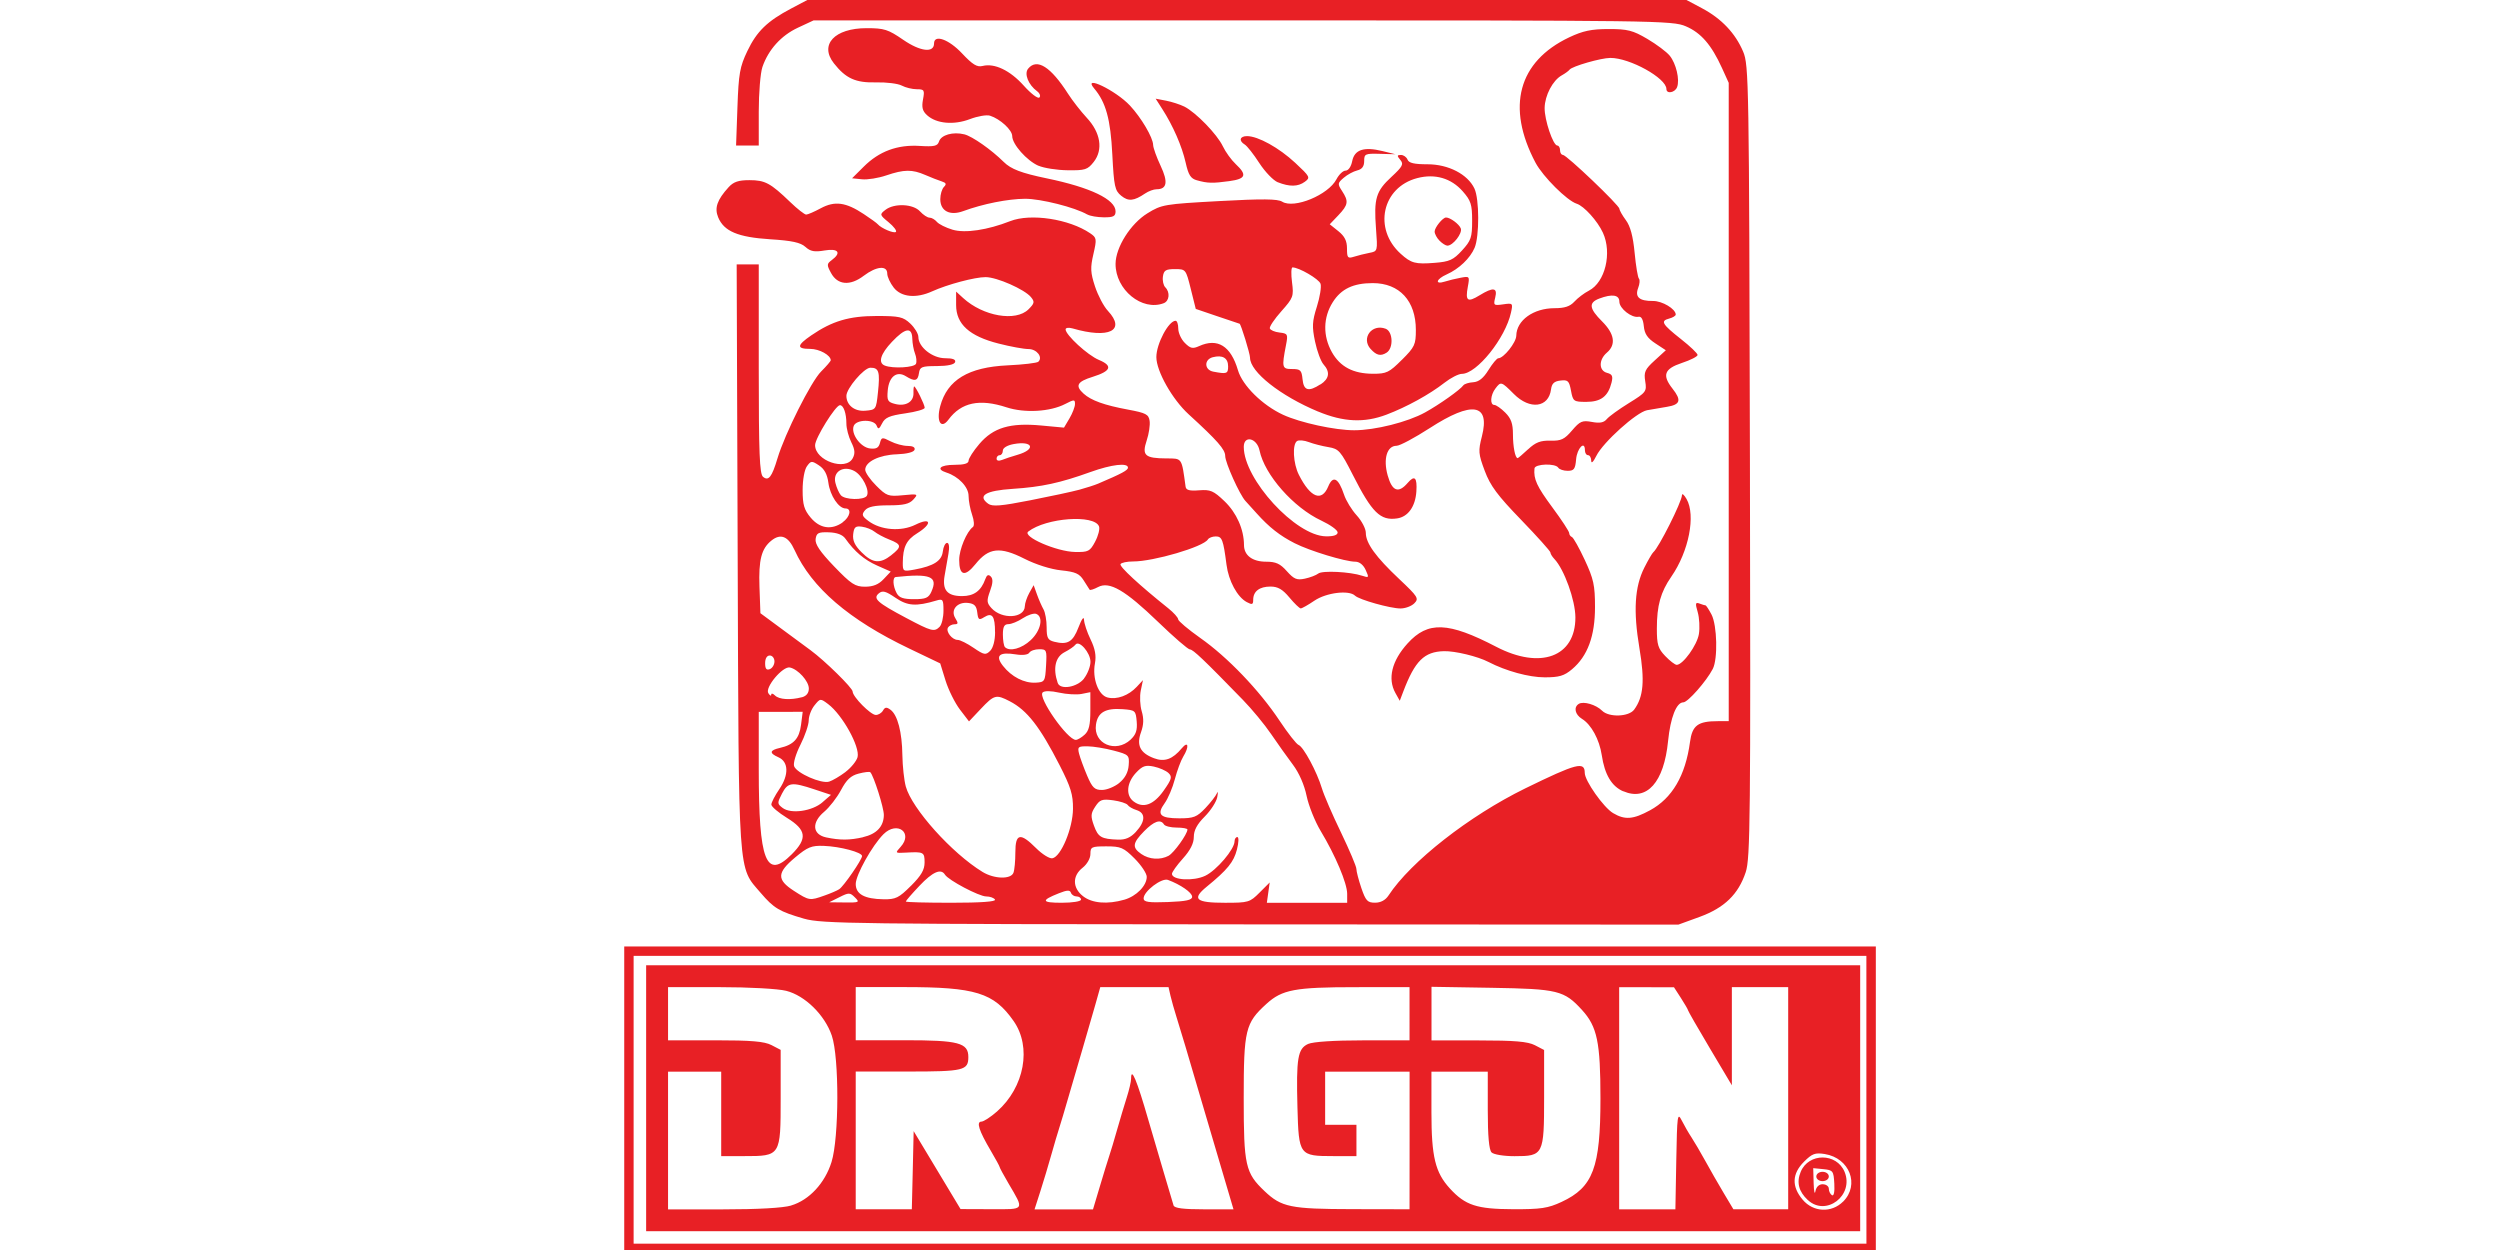 <?xml version="1.0" encoding="UTF-8" standalone="no"?>
<!-- Created with Inkscape (http://www.inkscape.org/) -->

<svg
   width="160"
   height="80"
   viewBox="0 0 42.333 21.167"
   version="1.1"
   id="svg1"
   xml:space="preserve"
   xmlns="http://www.w3.org/2000/svg"
   xmlns:svg="http://www.w3.org/2000/svg"><defs
     id="defs1"><style
       type="text/css"
       id="style1">
   <![CDATA[
    .fil120 {fill:black}
    .fil129 {fill:#000600}
    .fil137 {fill:#010006}
    .fil123 {fill:#010B01}
    .fil128 {fill:#011602}
    .fil100 {fill:#014767}
    .fil59 {fill:#016896}
    .fil134 {fill:#022802}
    .fil45 {fill:#023802}
    .fil151 {fill:#025776}
    .fil87 {fill:#026788}
    .fil57 {fill:#027799}
    .fil29 {fill:#0288A8}
    .fil27 {fill:#0299B6}
    .fil62 {fill:#02B7C9}
    .fil116 {fill:#034704}
    .fil73 {fill:#034D52}
    .fil101 {fill:#034E71}
    .fil24 {fill:#03558A}
    .fil38 {fill:#03A6BA}
    .fil140 {fill:#040517}
    .fil63 {fill:#04366D}
    .fil163 {fill:#045705}
    .fil25 {fill:#046B74}
    .fil70 {fill:#04A9C5}
    .fil37 {fill:#050A6B}
    .fil11 {fill:#050B31}
    .fil39 {fill:#056B09}
    .fil79 {fill:#0576A8}
    .fil31 {fill:#05CAD5}
    .fil89 {fill:#05F3F6}
    .fil112 {fill:#060001}
    .fil136 {fill:#060A07}
    .fil54 {fill:#060A53}
    .fil171 {fill:#066E30}
    .fil148 {fill:#078D0D}
    .fil164 {fill:#078F30}
    .fil154 {fill:#078F91}
    .fil106 {fill:#07AE93}
    .fil139 {fill:#080205}
    .fil30 {fill:#08758A}
    .fil19 {fill:#08D6E7}
    .fil175 {fill:#096E50}
    .fil56 {fill:#0992AD}
    .fil84 {fill:#09ADAA}
    .fil75 {fill:#0B93C8}
    .fil138 {fill:#0C5115}
    .fil61 {fill:#0CB5D1}
    .fil46 {fill:#0E2394}
    .fil121 {fill:#150000}
    .fil107 {fill:#160705}
    .fil96 {fill:#17AA65}
    .fil126 {fill:#1AA71F}
    .fil76 {fill:#1E5DA2}
    .fil13 {fill:#24D496}
    .fil118 {fill:#2A0501}
    .fil104 {fill:#2CEBF5}
    .fil178 {fill:#2D1060}
    .fil158 {fill:#2EB2CD}
    .fil149 {fill:#2ED1DF}
    .fil69 {fill:#2FACB1}
    .fil122 {fill:#371900}
    .fil169 {fill:#3C2401}
    .fil173 {fill:#442B00}
    .fil130 {fill:#4A0B03}
    .fil117 {fill:#4B3401}
    .fil180 {fill:#53034C}
    .fil153 {fill:#544C0B}
    .fil50 {fill:#552B07}
    .fil124 {fill:#5C4401}
    .fil9 {fill:#63122F}
    .fil0 {fill:#63139A}
    .fil105 {fill:#644D01}
    .fil166 {fill:#670401}
    .fil132 {fill:#690E59}
    .fil115 {fill:#695501}
    .fil14 {fill:#6FCED1}
    .fil125 {fill:#725D00}
    .fil82 {fill:#740C05}
    .fil172 {fill:#745309}
    .fil177 {fill:#766C08}
    .fil127 {fill:#776401}
    .fil43 {fill:#7C6A00}
    .fil114 {fill:#856A02}
    .fil103 {fill:#887702}
    .fil2 {fill:#8C5003}
    .fil33 {fill:#8F3208}
    .fil133 {fill:#900770}
    .fil170 {fill:#901402}
    .fil49 {fill:#90770B}
    .fil5 {fill:#90F7F7}
    .fil51 {fill:#950A8B}
    .fil40 {fill:#968703}
    .fil135 {fill:#992602}
    .fil145 {fill:#9A662E}
    .fil159 {fill:#9C1262}
    .fil179 {fill:#A3209F}
    .fil1 {fill:#A64BD0}
    .fil147 {fill:#A69803}
    .fil88 {fill:#A72602}
    .fil12 {fill:#AB942C}
    .fil42 {fill:#AC1803}
    .fil113 {fill:#AC3308}
    .fil36 {fill:#ACA402}
    .fil94 {fill:#AD910B}
    .fil28 {fill:#AF5109}
    .fil35 {fill:#B1F8F9}
    .fil4 {fill:#B308AD}
    .fil17 {fill:#B36D05}
    .fil143 {fill:#B5AA03}
    .fil74 {fill:#B6AE17}
    .fil146 {fill:#B94603}
    .fil102 {fill:#BBB403}
    .fil55 {fill:#C5BA04}
    .fil15 {fill:#C8FBFB}
    .fil85 {fill:#CA0171}
    .fil77 {fill:#CA5207}
    .fil34 {fill:#CAC303}
    .fil108 {fill:#CB01AA}
    .fil86 {fill:#CB01B4}
    .fil141 {fill:#CBB62E}
    .fil53 {fill:#CC0355}
    .fil41 {fill:#CD191D}
    .fil68 {fill:#CDB20E}
    .fil81 {fill:#CE0392}
    .fil95 {fill:#D06E09}
    .fil168 {fill:#D0702D}
    .fil64 {fill:#D0EFF1}
    .fil152 {fill:#D1B04F}
    .fil10 {fill:#D28E08}
    .fil161 {fill:#D3CB2F}
    .fil119 {fill:#D3CC0D}
    .fil111 {fill:#D501A9}
    .fil78 {fill:#D701B7}
    .fil160 {fill:#D706C7}
    .fil167 {fill:#D76E56}
    .fil176 {fill:#D78C31}
    .fil91 {fill:#D8FBFB}
    .fil157 {fill:#DD5DA8}
    .fil66 {fill:#DD671F}
    .fil3 {fill:#DFA0DC}
    .fil21 {fill:#E69209}
    .fil142 {fill:#E702B6}
    .fil60 {fill:#E7D30C}
    .fil93 {fill:#E802C8}
    .fil47 {fill:#E9B007}
    .fil58 {fill:#E9FAFB}
    .fil65 {fill:#EA04D5}
    .fil174 {fill:#EA9030}
    .fil165 {fill:#EA954F}
    .fil26 {fill:#EBAF2F}
    .fil156 {fill:#EBD032}
    .fil71 {fill:#ECAC54}
    .fil16 {fill:#EF61E1}
    .fil162 {fill:#EFD150}
    .fil90 {fill:#F1B16E}
    .fil20 {fill:#F4B789}
    .fil8 {fill:#F4CF71}
    .fil44 {fill:#F4CF8F}
    .fil22 {fill:#F4EF4F}
    .fil150 {fill:#F5D6AE}
    .fil32 {fill:#F7E8AA}
    .fil18 {fill:#F7ECD5}
    .fil7 {fill:#F8F270}
    .fil144 {fill:#F904F3}
    .fil6 {fill:#F992F5}
    .fil83 {fill:#F9B1F8}
    .fil92 {fill:#FA01D8}
    .fil52 {fill:#FAD1F9}
    .fil72 {fill:#FAE8B8}
    .fil48 {fill:#FAE8FB}
    .fil67 {fill:#FAE9C7}
    .fil23 {fill:#FBF391}
    .fil99 {fill:#FBF6D7}
    .fil109 {fill:#FBF8C8}
    .fil97 {fill:#FBF9B9}
    .fil98 {fill:#FBFAA8}
    .fil80 {fill:#FC02E6}
    .fil155 {fill:#FCF8E8}
    .fil110 {fill:#FCFBFC}
    .fil131 {fill:#FEFEF9}
   ]]>
  </style><style
       type="text/css"
       id="style1-5">
   <![CDATA[
    .fil120 {fill:black}
    .fil129 {fill:#000600}
    .fil137 {fill:#010006}
    .fil123 {fill:#010B01}
    .fil128 {fill:#011602}
    .fil100 {fill:#014767}
    .fil59 {fill:#016896}
    .fil134 {fill:#022802}
    .fil45 {fill:#023802}
    .fil151 {fill:#025776}
    .fil87 {fill:#026788}
    .fil57 {fill:#027799}
    .fil29 {fill:#0288A8}
    .fil27 {fill:#0299B6}
    .fil62 {fill:#02B7C9}
    .fil116 {fill:#034704}
    .fil73 {fill:#034D52}
    .fil101 {fill:#034E71}
    .fil24 {fill:#03558A}
    .fil38 {fill:#03A6BA}
    .fil140 {fill:#040517}
    .fil63 {fill:#04366D}
    .fil163 {fill:#045705}
    .fil25 {fill:#046B74}
    .fil70 {fill:#04A9C5}
    .fil37 {fill:#050A6B}
    .fil11 {fill:#050B31}
    .fil39 {fill:#056B09}
    .fil79 {fill:#0576A8}
    .fil31 {fill:#05CAD5}
    .fil89 {fill:#05F3F6}
    .fil112 {fill:#060001}
    .fil136 {fill:#060A07}
    .fil54 {fill:#060A53}
    .fil171 {fill:#066E30}
    .fil148 {fill:#078D0D}
    .fil164 {fill:#078F30}
    .fil154 {fill:#078F91}
    .fil106 {fill:#07AE93}
    .fil139 {fill:#080205}
    .fil30 {fill:#08758A}
    .fil19 {fill:#08D6E7}
    .fil175 {fill:#096E50}
    .fil56 {fill:#0992AD}
    .fil84 {fill:#09ADAA}
    .fil75 {fill:#0B93C8}
    .fil138 {fill:#0C5115}
    .fil61 {fill:#0CB5D1}
    .fil46 {fill:#0E2394}
    .fil121 {fill:#150000}
    .fil107 {fill:#160705}
    .fil96 {fill:#17AA65}
    .fil126 {fill:#1AA71F}
    .fil76 {fill:#1E5DA2}
    .fil13 {fill:#24D496}
    .fil118 {fill:#2A0501}
    .fil104 {fill:#2CEBF5}
    .fil178 {fill:#2D1060}
    .fil158 {fill:#2EB2CD}
    .fil149 {fill:#2ED1DF}
    .fil69 {fill:#2FACB1}
    .fil122 {fill:#371900}
    .fil169 {fill:#3C2401}
    .fil173 {fill:#442B00}
    .fil130 {fill:#4A0B03}
    .fil117 {fill:#4B3401}
    .fil180 {fill:#53034C}
    .fil153 {fill:#544C0B}
    .fil50 {fill:#552B07}
    .fil124 {fill:#5C4401}
    .fil9 {fill:#63122F}
    .fil0 {fill:#63139A}
    .fil105 {fill:#644D01}
    .fil166 {fill:#670401}
    .fil132 {fill:#690E59}
    .fil115 {fill:#695501}
    .fil14 {fill:#6FCED1}
    .fil125 {fill:#725D00}
    .fil82 {fill:#740C05}
    .fil172 {fill:#745309}
    .fil177 {fill:#766C08}
    .fil127 {fill:#776401}
    .fil43 {fill:#7C6A00}
    .fil114 {fill:#856A02}
    .fil103 {fill:#887702}
    .fil2 {fill:#8C5003}
    .fil33 {fill:#8F3208}
    .fil133 {fill:#900770}
    .fil170 {fill:#901402}
    .fil49 {fill:#90770B}
    .fil5 {fill:#90F7F7}
    .fil51 {fill:#950A8B}
    .fil40 {fill:#968703}
    .fil135 {fill:#992602}
    .fil145 {fill:#9A662E}
    .fil159 {fill:#9C1262}
    .fil179 {fill:#A3209F}
    .fil1 {fill:#A64BD0}
    .fil147 {fill:#A69803}
    .fil88 {fill:#A72602}
    .fil12 {fill:#AB942C}
    .fil42 {fill:#AC1803}
    .fil113 {fill:#AC3308}
    .fil36 {fill:#ACA402}
    .fil94 {fill:#AD910B}
    .fil28 {fill:#AF5109}
    .fil35 {fill:#B1F8F9}
    .fil4 {fill:#B308AD}
    .fil17 {fill:#B36D05}
    .fil143 {fill:#B5AA03}
    .fil74 {fill:#B6AE17}
    .fil146 {fill:#B94603}
    .fil102 {fill:#BBB403}
    .fil55 {fill:#C5BA04}
    .fil15 {fill:#C8FBFB}
    .fil85 {fill:#CA0171}
    .fil77 {fill:#CA5207}
    .fil34 {fill:#CAC303}
    .fil108 {fill:#CB01AA}
    .fil86 {fill:#CB01B4}
    .fil141 {fill:#CBB62E}
    .fil53 {fill:#CC0355}
    .fil41 {fill:#CD191D}
    .fil68 {fill:#CDB20E}
    .fil81 {fill:#CE0392}
    .fil95 {fill:#D06E09}
    .fil168 {fill:#D0702D}
    .fil64 {fill:#D0EFF1}
    .fil152 {fill:#D1B04F}
    .fil10 {fill:#D28E08}
    .fil161 {fill:#D3CB2F}
    .fil119 {fill:#D3CC0D}
    .fil111 {fill:#D501A9}
    .fil78 {fill:#D701B7}
    .fil160 {fill:#D706C7}
    .fil167 {fill:#D76E56}
    .fil176 {fill:#D78C31}
    .fil91 {fill:#D8FBFB}
    .fil157 {fill:#DD5DA8}
    .fil66 {fill:#DD671F}
    .fil3 {fill:#DFA0DC}
    .fil21 {fill:#E69209}
    .fil142 {fill:#E702B6}
    .fil60 {fill:#E7D30C}
    .fil93 {fill:#E802C8}
    .fil47 {fill:#E9B007}
    .fil58 {fill:#E9FAFB}
    .fil65 {fill:#EA04D5}
    .fil174 {fill:#EA9030}
    .fil165 {fill:#EA954F}
    .fil26 {fill:#EBAF2F}
    .fil156 {fill:#EBD032}
    .fil71 {fill:#ECAC54}
    .fil16 {fill:#EF61E1}
    .fil162 {fill:#EFD150}
    .fil90 {fill:#F1B16E}
    .fil20 {fill:#F4B789}
    .fil8 {fill:#F4CF71}
    .fil44 {fill:#F4CF8F}
    .fil22 {fill:#F4EF4F}
    .fil150 {fill:#F5D6AE}
    .fil32 {fill:#F7E8AA}
    .fil18 {fill:#F7ECD5}
    .fil7 {fill:#F8F270}
    .fil144 {fill:#F904F3}
    .fil6 {fill:#F992F5}
    .fil83 {fill:#F9B1F8}
    .fil92 {fill:#FA01D8}
    .fil52 {fill:#FAD1F9}
    .fil72 {fill:#FAE8B8}
    .fil48 {fill:#FAE8FB}
    .fil67 {fill:#FAE9C7}
    .fil23 {fill:#FBF391}
    .fil99 {fill:#FBF6D7}
    .fil109 {fill:#FBF8C8}
    .fil97 {fill:#FBF9B9}
    .fil98 {fill:#FBFAA8}
    .fil80 {fill:#FC02E6}
    .fil155 {fill:#FCF8E8}
    .fil110 {fill:#FCFBFC}
    .fil131 {fill:#FEFEF9}
   ]]>
  </style></defs><g
     id="layer1"><path
       style="fill:#e82025;stroke-width:0.2"
       d="m 10.57,18.597 v -2.57 h 10.597 10.597 v 2.57 2.57 H 21.167 10.57 Z m 21.034,0.026 V 16.186 H 21.167 10.729 v 2.437 2.437 h 10.438 10.438 z m -20.663,-0.026 v -2.252 h 10.279 10.279 v 2.252 2.252 H 21.22 10.941 Z m 2.456,1.816 c 0.305,-0.091 0.571,-0.377 0.683,-0.735 0.129,-0.412 0.132,-1.768 0.005,-2.141 -0.119,-0.35 -0.454,-0.679 -0.773,-0.759 -0.138,-0.035 -0.63,-0.062 -1.123,-0.062 h -0.877 v 0.45 0.45 h 0.797 c 0.611,0 0.834,0.019 0.954,0.081 l 0.156,0.081 v 0.817 c 0,0.982 -8e-5,0.982 -0.621,0.982 h -0.386 v -0.715 -0.715 H 11.762 11.312 v 1.166 1.166 h 0.934 c 0.584,0 1.015,-0.024 1.151,-0.065 z m 2.059,-0.597 0.015,-0.662 0.397,0.66 0.397,0.66 0.515,0.002 c 0.583,0.002 0.568,0.025 0.296,-0.438 -0.082,-0.14 -0.149,-0.264 -0.149,-0.276 0,-0.012 -0.069,-0.138 -0.153,-0.281 -0.199,-0.337 -0.246,-0.487 -0.155,-0.488 0.038,-5.6e-4 0.157,-0.078 0.264,-0.172 0.465,-0.411 0.59,-1.091 0.28,-1.532 -0.336,-0.479 -0.643,-0.574 -1.854,-0.574 h -0.819 v 0.45 0.45 h 0.836 c 0.906,0 1.071,0.044 1.071,0.284 0,0.227 -0.077,0.246 -1.017,0.246 h -0.89 v 1.166 1.166 h 0.475 0.475 z m 3.167,0.278 c 0.063,-0.211 0.134,-0.444 0.159,-0.517 0.025,-0.073 0.086,-0.276 0.135,-0.45 0.05,-0.175 0.123,-0.42 0.163,-0.545 0.04,-0.125 0.073,-0.267 0.073,-0.315 0,-0.211 0.097,0.02 0.293,0.701 0.05,0.175 0.163,0.556 0.249,0.848 0.087,0.291 0.166,0.56 0.177,0.596 0.014,0.047 0.165,0.066 0.517,0.066 h 0.498 L 20.656,19.696 C 20.528,19.267 20.375,18.748 20.316,18.544 20.128,17.899 19.99,17.438 19.921,17.219 19.884,17.103 19.839,16.942 19.82,16.862 l -0.033,-0.146 h -0.578 -0.578 l -0.086,0.305 c -0.047,0.168 -0.142,0.495 -0.211,0.729 -0.069,0.233 -0.177,0.603 -0.24,0.821 -0.063,0.219 -0.134,0.457 -0.158,0.53 -0.024,0.073 -0.084,0.276 -0.133,0.45 -0.049,0.175 -0.133,0.455 -0.187,0.623 l -0.098,0.305 h 0.495 0.495 z m 5.246,-0.781 v -1.166 h -0.715 -0.715 v 0.45 0.45 h 0.265 0.265 v 0.265 0.265 H 22.581 c -0.581,0 -0.589,-0.011 -0.611,-0.824 -0.022,-0.836 0.005,-0.995 0.18,-1.075 0.082,-0.037 0.441,-0.061 0.926,-0.061 h 0.792 V 17.166 16.716 l -0.914,3e-4 c -1.026,3.41e-4 -1.243,0.041 -1.508,0.282 -0.359,0.326 -0.386,0.438 -0.386,1.599 0,1.14 0.028,1.265 0.353,1.573 0.287,0.272 0.439,0.303 1.488,0.305 l 0.967,0.002 z m 2.575,1.039 c 0.533,-0.248 0.657,-0.58 0.657,-1.751 0,-0.953 -0.055,-1.216 -0.311,-1.497 -0.304,-0.333 -0.408,-0.358 -1.53,-0.377 l -1.02,-0.017 v 0.454 0.454 h 0.797 c 0.611,0 0.834,0.019 0.954,0.081 l 0.156,0.081 v 0.802 c 0,0.974 -0.011,0.996 -0.501,0.996 -0.183,0 -0.354,-0.028 -0.389,-0.064 -0.043,-0.043 -0.064,-0.279 -0.064,-0.715 v -0.652 h -0.477 -0.477 v 0.688 c 0,0.755 0.064,1.019 0.313,1.291 0.26,0.284 0.454,0.348 1.065,0.35 0.477,0.002 0.595,-0.016 0.827,-0.124 z m 1.941,-0.703 c 0.014,-0.768 0.02,-0.818 0.092,-0.676 0.043,0.085 0.117,0.214 0.165,0.286 0.048,0.073 0.153,0.252 0.233,0.397 0.08,0.146 0.22,0.39 0.311,0.543 l 0.166,0.278 h 0.464 0.464 V 18.597 16.716 h -0.477 -0.477 v 0.831 0.831 l -0.371,-0.624 c -0.204,-0.343 -0.371,-0.634 -0.371,-0.646 0,-0.012 -0.054,-0.104 -0.119,-0.206 l -0.119,-0.184 -0.464,-6.61e-4 -0.464,-6.61e-4 v 1.881 1.881 h 0.476 0.476 z m 2.825,0.699 c 0.285,-0.285 0.11,-0.738 -0.31,-0.806 -0.163,-0.026 -0.214,-0.008 -0.352,0.13 -0.204,0.204 -0.212,0.419 -0.024,0.642 0.18,0.215 0.49,0.229 0.686,0.033 z m -0.598,-0.027 c -0.154,-0.144 -0.194,-0.3 -0.12,-0.478 0.134,-0.324 0.608,-0.323 0.743,0.001 0.164,0.397 -0.314,0.764 -0.622,0.477 z m 0.254,-0.267 c 0.056,0 0.102,0.034 0.102,0.076 0,0.042 0.024,0.091 0.053,0.109 0.032,0.02 0.048,-0.055 0.04,-0.196 -0.012,-0.215 -0.022,-0.229 -0.185,-0.245 l -0.172,-0.017 0.007,0.255 c 0.004,0.14 0.018,0.201 0.03,0.136 0.014,-0.075 0.061,-0.119 0.125,-0.119 z m -0.11,-0.132 c 0,-0.044 0.047,-0.079 0.106,-0.079 0.059,0 0.106,0.035 0.106,0.079 0,0.044 -0.047,0.079 -0.106,0.079 -0.059,0 -0.106,-0.035 -0.106,-0.079 z m -17.14,-4.365 c -0.42,-0.122 -0.512,-0.176 -0.735,-0.437 -0.39,-0.455 -0.371,-0.187 -0.39,-5.702 l -0.017,-4.941 h 0.187 0.187 v 1.768 c 0,1.431 0.014,1.78 0.072,1.829 0.093,0.078 0.15,0.006 0.245,-0.312 0.124,-0.415 0.569,-1.302 0.739,-1.471 0.09,-0.09 0.163,-0.175 0.163,-0.19 0,-0.086 -0.192,-0.193 -0.348,-0.193 -0.234,0 -0.229,-0.059 0.017,-0.228 0.356,-0.244 0.642,-0.329 1.108,-0.329 0.385,-8.3e-5 0.448,0.014 0.57,0.128 0.075,0.071 0.137,0.173 0.137,0.228 0,0.17 0.238,0.359 0.452,0.359 0.131,0 0.185,0.021 0.17,0.066 -0.014,0.042 -0.127,0.066 -0.309,0.067 -0.256,2.8e-4 -0.288,0.013 -0.303,0.119 -0.019,0.135 -0.071,0.147 -0.222,0.053 -0.155,-0.097 -0.287,0.007 -0.307,0.242 -0.015,0.17 -1.54e-4,0.196 0.127,0.228 0.178,0.045 0.314,-0.037 0.309,-0.185 -0.002,-0.062 0.003,-0.112 0.012,-0.112 0.026,0 0.178,0.308 0.178,0.361 0,0.027 -0.148,0.069 -0.33,0.095 -0.266,0.038 -0.342,0.071 -0.391,0.169 -0.049,0.099 -0.067,0.106 -0.092,0.04 -0.043,-0.113 -0.346,-0.11 -0.389,0.004 -0.051,0.132 0.115,0.362 0.275,0.381 0.105,0.013 0.147,-0.01 0.169,-0.091 0.026,-0.101 0.038,-0.103 0.179,-0.03 0.083,0.043 0.213,0.078 0.29,0.078 0.088,0 0.131,0.024 0.117,0.066 -0.013,0.04 -0.132,0.07 -0.3,0.076 -0.298,0.01 -0.535,0.126 -0.535,0.262 0,0.046 0.084,0.168 0.187,0.27 0.174,0.174 0.204,0.185 0.452,0.161 0.255,-0.025 0.262,-0.022 0.176,0.073 -0.069,0.076 -0.165,0.098 -0.419,0.098 -0.237,0 -0.349,0.024 -0.4,0.084 -0.06,0.072 -0.051,0.099 0.058,0.181 0.207,0.156 0.553,0.184 0.797,0.063 0.267,-0.132 0.29,-0.017 0.029,0.145 -0.184,0.114 -0.242,0.234 -0.244,0.5 -7e-4,0.146 0.006,0.15 0.198,0.115 0.326,-0.06 0.462,-0.147 0.48,-0.307 0.009,-0.08 0.042,-0.145 0.072,-0.145 0.034,0 0.043,0.071 0.023,0.185 -0.018,0.102 -0.047,0.269 -0.065,0.372 -0.042,0.242 0.045,0.344 0.296,0.344 0.201,0 0.322,-0.088 0.393,-0.287 0.026,-0.072 0.053,-0.085 0.093,-0.045 0.04,0.04 0.037,0.112 -0.012,0.245 -0.06,0.166 -0.057,0.201 0.024,0.291 0.178,0.196 0.561,0.173 0.565,-0.034 0.001,-0.05 0.035,-0.15 0.075,-0.223 l 0.074,-0.132 0.057,0.159 c 0.031,0.087 0.081,0.2 0.11,0.251 0.029,0.051 0.053,0.187 0.053,0.304 0,0.18 0.019,0.216 0.128,0.244 0.227,0.057 0.316,0.005 0.411,-0.243 0.054,-0.141 0.092,-0.194 0.094,-0.129 0.002,0.06 0.051,0.21 0.111,0.333 0.077,0.158 0.098,0.276 0.074,0.404 -0.048,0.255 0.057,0.54 0.214,0.579 0.158,0.04 0.356,-0.033 0.494,-0.181 l 0.105,-0.113 -0.037,0.176 c -0.02,0.097 -0.013,0.254 0.016,0.351 0.037,0.124 0.034,0.227 -0.012,0.355 -0.08,0.221 -0.015,0.352 0.219,0.44 0.179,0.068 0.315,0.019 0.472,-0.169 0.111,-0.133 0.129,-0.028 0.024,0.142 -0.04,0.065 -0.104,0.237 -0.142,0.382 -0.038,0.146 -0.116,0.328 -0.172,0.406 -0.141,0.193 -0.079,0.257 0.247,0.257 0.245,0 0.297,-0.021 0.441,-0.172 0.09,-0.095 0.178,-0.208 0.196,-0.252 0.018,-0.044 0.021,-0.014 0.006,0.065 -0.015,0.08 -0.111,0.228 -0.212,0.329 -0.13,0.13 -0.185,0.233 -0.185,0.345 0,0.109 -0.059,0.226 -0.185,0.366 -0.102,0.113 -0.185,0.23 -0.185,0.259 0,0.107 0.363,0.128 0.563,0.033 0.192,-0.091 0.497,-0.45 0.497,-0.584 0,-0.039 0.021,-0.072 0.047,-0.072 0.027,0 0.024,0.093 -0.007,0.212 -0.053,0.21 -0.161,0.343 -0.513,0.63 -0.255,0.209 -0.184,0.271 0.31,0.271 0.397,0 0.422,-0.007 0.586,-0.172 l 0.172,-0.172 -0.024,0.172 -0.024,0.172 h 0.68 0.68 v -0.152 c 0,-0.177 -0.199,-0.65 -0.45,-1.066 -0.096,-0.16 -0.203,-0.427 -0.237,-0.592 -0.038,-0.184 -0.127,-0.389 -0.231,-0.527 -0.093,-0.124 -0.26,-0.358 -0.37,-0.52 -0.11,-0.162 -0.325,-0.422 -0.477,-0.578 -0.665,-0.684 -0.845,-0.855 -0.898,-0.855 -0.031,0 -0.273,-0.209 -0.538,-0.465 -0.56,-0.54 -0.825,-0.694 -1.018,-0.591 -0.069,0.037 -0.133,0.057 -0.142,0.045 -0.009,-0.012 -0.055,-0.084 -0.102,-0.16 -0.071,-0.113 -0.138,-0.143 -0.38,-0.168 -0.175,-0.018 -0.428,-0.098 -0.623,-0.197 -0.412,-0.209 -0.604,-0.188 -0.827,0.09 -0.18,0.224 -0.277,0.199 -0.277,-0.071 0,-0.176 0.127,-0.479 0.232,-0.556 0.027,-0.019 0.021,-0.109 -0.013,-0.207 -0.033,-0.095 -0.06,-0.239 -0.06,-0.32 0,-0.15 -0.171,-0.33 -0.375,-0.395 -0.183,-0.058 -0.107,-0.131 0.137,-0.131 0.162,0 0.238,-0.022 0.238,-0.07 0,-0.038 0.082,-0.166 0.183,-0.284 0.237,-0.277 0.519,-0.361 1.047,-0.312 l 0.386,0.036 0.093,-0.157 c 0.051,-0.086 0.093,-0.196 0.093,-0.243 0,-0.079 -0.013,-0.079 -0.165,-6.21e-4 -0.256,0.133 -0.688,0.157 -0.994,0.057 -0.458,-0.15 -0.767,-0.084 -0.984,0.209 -0.125,0.169 -0.209,0.03 -0.139,-0.229 0.12,-0.445 0.476,-0.66 1.143,-0.691 0.262,-0.012 0.496,-0.04 0.518,-0.061 0.082,-0.076 -0.026,-0.215 -0.166,-0.215 -0.077,2.4e-4 -0.305,-0.041 -0.507,-0.093 -0.494,-0.125 -0.719,-0.329 -0.719,-0.652 v -0.228 l 0.119,0.109 c 0.339,0.31 0.892,0.405 1.107,0.191 0.102,-0.102 0.107,-0.127 0.041,-0.207 -0.108,-0.131 -0.577,-0.338 -0.768,-0.338 -0.181,-5.81e-4 -0.648,0.124 -0.905,0.241 -0.27,0.123 -0.523,0.099 -0.65,-0.063 -0.06,-0.077 -0.11,-0.184 -0.11,-0.238 0,-0.143 -0.184,-0.125 -0.398,0.037 -0.231,0.176 -0.443,0.158 -0.554,-0.047 -0.074,-0.136 -0.073,-0.155 0.012,-0.218 0.17,-0.126 0.112,-0.203 -0.123,-0.163 -0.17,0.029 -0.238,0.016 -0.323,-0.061 -0.082,-0.074 -0.228,-0.106 -0.597,-0.129 -0.546,-0.035 -0.782,-0.135 -0.88,-0.371 -0.066,-0.159 -0.018,-0.297 0.177,-0.511 0.083,-0.091 0.167,-0.119 0.352,-0.119 0.265,0 0.356,0.049 0.691,0.371 0.121,0.117 0.243,0.212 0.27,0.212 0.027,0 0.138,-0.048 0.247,-0.107 0.238,-0.128 0.424,-0.103 0.728,0.098 0.117,0.077 0.224,0.155 0.238,0.173 0.057,0.068 0.276,0.161 0.307,0.129 0.018,-0.018 -0.037,-0.092 -0.124,-0.163 -0.153,-0.126 -0.154,-0.132 -0.054,-0.21 0.15,-0.116 0.47,-0.102 0.586,0.026 0.053,0.058 0.125,0.106 0.161,0.106 0.036,0 0.091,0.032 0.124,0.071 0.032,0.039 0.152,0.099 0.266,0.133 0.211,0.063 0.592,0.006 0.976,-0.145 0.345,-0.136 0.998,-0.037 1.355,0.206 0.11,0.075 0.113,0.094 0.054,0.352 -0.054,0.232 -0.05,0.314 0.027,0.548 0.05,0.152 0.148,0.339 0.22,0.415 0.308,0.332 0.017,0.475 -0.599,0.296 -0.066,-0.019 -0.119,-0.012 -0.119,0.016 0,0.094 0.375,0.439 0.564,0.517 0.24,0.1 0.207,0.189 -0.104,0.286 -0.265,0.082 -0.303,0.151 -0.155,0.285 0.128,0.116 0.35,0.196 0.755,0.271 0.301,0.056 0.347,0.08 0.363,0.191 0.01,0.07 -0.012,0.219 -0.05,0.332 -0.084,0.253 -0.03,0.301 0.334,0.303 0.27,8.81e-4 0.257,-0.017 0.325,0.478 0.008,0.059 0.066,0.075 0.229,0.062 0.191,-0.015 0.244,0.007 0.43,0.185 0.204,0.195 0.329,0.476 0.33,0.742 4.48e-4,0.175 0.142,0.282 0.375,0.282 0.165,0 0.238,0.033 0.351,0.161 0.121,0.135 0.169,0.155 0.305,0.126 0.089,-0.019 0.191,-0.058 0.226,-0.086 0.068,-0.055 0.54,-0.031 0.745,0.037 0.115,0.038 0.118,0.033 0.058,-0.099 -0.039,-0.086 -0.106,-0.139 -0.174,-0.139 -0.17,0 -0.776,-0.184 -1.028,-0.313 -0.25,-0.127 -0.433,-0.271 -0.641,-0.503 -0.076,-0.084 -0.162,-0.18 -0.192,-0.212 -0.098,-0.105 -0.343,-0.649 -0.343,-0.762 0,-0.111 -0.131,-0.26 -0.619,-0.706 -0.278,-0.254 -0.547,-0.731 -0.547,-0.969 0,-0.224 0.207,-0.615 0.326,-0.615 0.025,0 0.045,0.06 0.045,0.132 0,0.073 0.05,0.183 0.112,0.244 0.094,0.094 0.133,0.102 0.241,0.053 0.313,-0.142 0.537,-0.003 0.658,0.409 0.076,0.259 0.415,0.593 0.764,0.754 0.291,0.134 0.878,0.262 1.205,0.262 0.353,0 0.906,-0.139 1.2,-0.302 0.244,-0.135 0.591,-0.381 0.647,-0.458 0.018,-0.025 0.094,-0.049 0.168,-0.053 0.094,-0.006 0.172,-0.068 0.258,-0.207 0.068,-0.109 0.142,-0.199 0.166,-0.199 0.091,0 0.303,-0.266 0.305,-0.382 0.004,-0.26 0.29,-0.466 0.649,-0.466 0.17,0 0.261,-0.03 0.335,-0.111 0.055,-0.061 0.166,-0.145 0.246,-0.186 0.275,-0.142 0.395,-0.637 0.237,-0.981 -0.091,-0.199 -0.32,-0.452 -0.444,-0.491 -0.164,-0.052 -0.571,-0.458 -0.697,-0.694 -0.5,-0.944 -0.293,-1.714 0.571,-2.124 0.231,-0.109 0.375,-0.14 0.666,-0.14 0.322,-1.17e-4 0.41,0.022 0.656,0.167 0.156,0.092 0.327,0.22 0.379,0.284 0.109,0.134 0.173,0.407 0.125,0.533 -0.037,0.095 -0.181,0.12 -0.181,0.031 0,-0.183 -0.621,-0.528 -0.95,-0.526 -0.158,6.6e-4 -0.647,0.141 -0.69,0.199 -0.016,0.022 -0.076,0.065 -0.133,0.097 -0.151,0.084 -0.285,0.338 -0.289,0.55 -0.004,0.202 0.143,0.638 0.215,0.638 0.025,0 0.046,0.036 0.046,0.079 0,0.044 0.022,0.079 0.048,0.079 0.062,0 0.958,0.855 0.958,0.914 0,0.024 0.049,0.111 0.109,0.192 0.076,0.102 0.121,0.273 0.148,0.552 0.021,0.222 0.054,0.419 0.073,0.438 0.019,0.019 0.013,0.089 -0.013,0.157 -0.059,0.155 0.019,0.223 0.251,0.221 0.156,-0.002 0.385,0.135 0.385,0.23 0,0.021 -0.05,0.052 -0.112,0.068 -0.152,0.04 -0.12,0.094 0.204,0.35 0.153,0.12 0.278,0.24 0.278,0.266 0,0.026 -0.119,0.087 -0.265,0.135 -0.3,0.1 -0.339,0.207 -0.159,0.436 0.155,0.197 0.132,0.27 -0.093,0.307 -0.109,0.018 -0.262,0.044 -0.339,0.058 -0.178,0.033 -0.745,0.543 -0.858,0.772 -0.052,0.105 -0.087,0.138 -0.087,0.082 -6.6e-4,-0.051 -0.025,-0.093 -0.054,-0.093 -0.029,0 -0.053,-0.038 -0.053,-0.084 0,-0.171 -0.133,-0.033 -0.149,0.154 -0.014,0.165 -0.036,0.195 -0.143,0.195 -0.069,0 -0.141,-0.024 -0.159,-0.053 -0.048,-0.078 -0.396,-0.066 -0.403,0.013 -0.017,0.181 0.039,0.302 0.302,0.658 0.158,0.213 0.286,0.409 0.286,0.436 0,0.027 0.021,0.057 0.046,0.067 0.025,0.01 0.123,0.185 0.218,0.389 0.149,0.321 0.173,0.428 0.173,0.795 8.61e-4,0.492 -0.125,0.833 -0.389,1.055 -0.133,0.112 -0.217,0.137 -0.463,0.137 -0.266,-3.2e-5 -0.656,-0.107 -0.951,-0.26 -0.182,-0.095 -0.568,-0.188 -0.756,-0.183 -0.333,0.009 -0.49,0.164 -0.687,0.682 l -0.06,0.158 -0.074,-0.132 c -0.135,-0.243 -0.061,-0.545 0.207,-0.84 0.344,-0.379 0.687,-0.365 1.501,0.058 0.75,0.39 1.342,0.17 1.34,-0.498 -0.001,-0.291 -0.19,-0.815 -0.356,-0.989 -0.037,-0.039 -0.067,-0.088 -0.067,-0.11 0,-0.022 -0.224,-0.271 -0.497,-0.554 -0.399,-0.412 -0.521,-0.576 -0.615,-0.828 -0.108,-0.288 -0.112,-0.337 -0.048,-0.585 0.142,-0.556 -0.166,-0.604 -0.884,-0.139 -0.254,0.164 -0.506,0.299 -0.561,0.299 -0.163,0 -0.229,0.221 -0.151,0.501 0.075,0.269 0.182,0.31 0.337,0.13 0.12,-0.14 0.165,-0.096 0.149,0.144 -0.017,0.255 -0.141,0.428 -0.326,0.455 -0.284,0.042 -0.426,-0.098 -0.751,-0.739 -0.205,-0.403 -0.236,-0.439 -0.411,-0.468 -0.104,-0.017 -0.253,-0.055 -0.332,-0.085 -0.078,-0.03 -0.168,-0.038 -0.199,-0.019 -0.085,0.052 -0.068,0.382 0.03,0.574 0.196,0.387 0.387,0.462 0.497,0.195 0.08,-0.192 0.173,-0.143 0.267,0.139 0.033,0.101 0.13,0.259 0.215,0.352 0.085,0.093 0.154,0.225 0.154,0.295 0,0.176 0.167,0.407 0.566,0.783 0.318,0.3 0.336,0.329 0.255,0.411 -0.048,0.048 -0.153,0.087 -0.233,0.087 -0.173,0 -0.7,-0.148 -0.771,-0.217 -0.103,-0.099 -0.486,-0.051 -0.686,0.084 -0.107,0.073 -0.212,0.132 -0.233,0.132 -0.021,0 -0.107,-0.083 -0.192,-0.185 -0.116,-0.139 -0.196,-0.185 -0.32,-0.185 -0.187,0 -0.293,0.081 -0.293,0.224 0,0.082 -0.017,0.088 -0.109,0.039 -0.16,-0.085 -0.308,-0.359 -0.343,-0.633 -0.055,-0.424 -0.075,-0.479 -0.182,-0.479 -0.056,0 -0.116,0.023 -0.134,0.052 -0.077,0.125 -0.917,0.372 -1.265,0.372 -0.103,0 -0.199,0.02 -0.214,0.045 -0.024,0.039 0.316,0.354 0.81,0.749 0.091,0.073 0.165,0.156 0.166,0.185 4.72e-4,0.029 0.169,0.171 0.374,0.316 0.462,0.324 1.001,0.887 1.341,1.398 0.142,0.214 0.288,0.4 0.324,0.414 0.084,0.032 0.312,0.457 0.395,0.734 0.035,0.117 0.181,0.454 0.324,0.749 C 22.851,14.396 22.968,14.672 22.968,14.714 c 0,0.042 0.038,0.188 0.084,0.324 0.074,0.216 0.104,0.248 0.232,0.248 0.096,0 0.176,-0.043 0.228,-0.122 0.376,-0.574 1.365,-1.348 2.316,-1.814 0.87,-0.425 1.007,-0.461 1.007,-0.262 0,0.133 0.319,0.586 0.48,0.681 0.201,0.119 0.339,0.108 0.626,-0.048 0.375,-0.204 0.599,-0.587 0.676,-1.155 0.038,-0.283 0.133,-0.354 0.474,-0.354 h 0.182 V 6.808 1.403 l -0.114,-0.251 c -0.179,-0.393 -0.355,-0.596 -0.611,-0.706 -0.229,-0.098 -0.462,-0.101 -7.504,-0.101 l -7.268,5.21e-4 -0.266,0.124 c -0.283,0.132 -0.499,0.371 -0.6,0.665 -0.034,0.099 -0.062,0.439 -0.062,0.755 v 0.575 h -0.192 -0.192 l 0.023,-0.649 c 0.02,-0.571 0.041,-0.686 0.168,-0.951 0.16,-0.335 0.338,-0.507 0.743,-0.721 L 13.67,2.3333333e-6 h 7.444 7.444 L 28.823,0.141 c 0.329,0.175 0.563,0.423 0.694,0.733 0.097,0.229 0.101,0.495 0.115,6.937 0.013,6.051 0.006,6.724 -0.071,6.957 -0.125,0.377 -0.361,0.605 -0.783,0.759 l -0.357,0.13 -7.243,-0.004 c -6.714,-0.004 -7.266,-0.011 -7.561,-0.096 z m 0.86,-0.361 c -0.083,-0.083 -0.102,-0.084 -0.263,-0.003 l -0.173,0.086 0.263,0.003 c 0.247,0.003 0.258,-0.002 0.173,-0.086 z m 2.372,0.037 c -0.018,-0.029 -0.085,-0.053 -0.149,-0.053 -0.121,-5.2e-4 -0.64,-0.275 -0.698,-0.369 -0.068,-0.11 -0.208,-0.048 -0.433,0.19 -0.127,0.134 -0.23,0.253 -0.23,0.265 0,0.012 0.347,0.021 0.771,0.021 0.501,0 0.76,-0.019 0.739,-0.053 z m 1.457,0 c 0,-0.029 -0.034,-0.053 -0.075,-0.053 -0.041,0 -0.085,-0.029 -0.096,-0.063 -0.016,-0.048 -0.065,-0.046 -0.203,0.009 -0.308,0.122 -0.297,0.161 0.046,0.161 0.184,0 0.328,-0.023 0.328,-0.053 z m 0.734,0.002 c 0.204,-0.059 0.379,-0.237 0.379,-0.387 0,-0.057 -0.093,-0.197 -0.206,-0.31 -0.185,-0.185 -0.233,-0.206 -0.477,-0.206 -0.252,0 -0.271,0.009 -0.271,0.129 0,0.074 -0.056,0.173 -0.132,0.233 -0.176,0.138 -0.173,0.341 0.007,0.482 0.152,0.12 0.413,0.142 0.7,0.059 z m 1.147,-0.051 c 0,-0.069 -0.194,-0.204 -0.409,-0.284 -0.106,-0.039 -0.412,0.193 -0.412,0.313 0,0.062 0.08,0.074 0.411,0.062 0.311,-0.012 0.411,-0.034 0.411,-0.09 z m -6.225,-0.019 c 0.102,-0.036 0.214,-0.084 0.249,-0.107 0.075,-0.048 0.387,-0.501 0.387,-0.562 0,-0.063 -0.371,-0.162 -0.646,-0.172 -0.209,-0.008 -0.274,0.018 -0.487,0.196 -0.31,0.259 -0.314,0.376 -0.02,0.566 0.258,0.166 0.267,0.168 0.516,0.079 z m 1.464,-0.164 c 0.175,-0.175 0.231,-0.272 0.231,-0.397 0,-0.175 -0.016,-0.183 -0.318,-0.166 -0.183,0.01 -0.184,0.009 -0.088,-0.097 0.218,-0.24 -0.059,-0.445 -0.29,-0.215 -0.192,0.192 -0.47,0.691 -0.47,0.843 0,0.173 0.148,0.254 0.471,0.259 0.206,0.003 0.259,-0.023 0.464,-0.228 z m 1.736,-0.223 c 0.018,-0.046 0.032,-0.201 0.032,-0.344 0,-0.323 0.083,-0.34 0.351,-0.072 0.104,0.104 0.228,0.181 0.276,0.172 0.146,-0.027 0.346,-0.508 0.349,-0.837 0.002,-0.241 -0.037,-0.368 -0.225,-0.736 -0.335,-0.655 -0.552,-0.934 -0.846,-1.086 -0.231,-0.12 -0.263,-0.111 -0.489,0.128 l -0.201,0.213 -0.153,-0.2 c -0.084,-0.11 -0.194,-0.331 -0.244,-0.491 l -0.09,-0.291 -0.524,-0.251 c -1.023,-0.489 -1.653,-1.03 -1.943,-1.669 -0.106,-0.234 -0.236,-0.286 -0.393,-0.159 -0.168,0.136 -0.217,0.327 -0.201,0.78 l 0.016,0.449 0.344,0.254 c 0.189,0.14 0.416,0.307 0.503,0.371 0.245,0.18 0.715,0.641 0.715,0.702 5.41e-4,0.088 0.305,0.396 0.392,0.396 0.044,0 0.099,-0.034 0.122,-0.075 0.033,-0.059 0.061,-0.062 0.127,-0.013 0.12,0.088 0.196,0.379 0.201,0.77 0.003,0.185 0.029,0.424 0.058,0.53 0.103,0.375 0.779,1.128 1.299,1.446 0.198,0.121 0.48,0.129 0.524,0.014 z m -3.754,-0.312 c 0.268,-0.268 0.249,-0.413 -0.081,-0.616 -0.146,-0.09 -0.265,-0.191 -0.265,-0.226 0,-0.034 0.061,-0.153 0.136,-0.262 0.164,-0.241 0.157,-0.463 -0.017,-0.539 -0.158,-0.07 -0.15,-0.118 0.026,-0.158 0.234,-0.053 0.328,-0.157 0.358,-0.391 l 0.028,-0.22 H 13.22 12.848 v 0.978 c 0,1.555 0.123,1.87 0.558,1.435 z m 6.381,0.025 c 0.09,-0.048 0.319,-0.367 0.319,-0.444 0,-0.018 -0.082,-0.033 -0.182,-0.033 -0.1,0 -0.197,-0.024 -0.215,-0.053 -0.058,-0.095 -0.169,-0.056 -0.338,0.116 -0.196,0.201 -0.205,0.274 -0.047,0.384 0.135,0.094 0.321,0.106 0.464,0.03 z m -5.174,-0.315 c 0.23,-0.053 0.35,-0.181 0.352,-0.375 0.002,-0.119 -0.172,-0.667 -0.229,-0.724 -0.013,-0.013 -0.102,-0.002 -0.198,0.023 -0.132,0.034 -0.205,0.103 -0.298,0.278 -0.068,0.128 -0.197,0.294 -0.286,0.369 -0.215,0.18 -0.2,0.383 0.033,0.433 0.236,0.05 0.4,0.049 0.627,-0.003 z m 4.621,-0.091 c 0.162,-0.175 0.166,-0.318 0.011,-0.367 -0.066,-0.02 -0.134,-0.06 -0.151,-0.087 -0.018,-0.027 -0.129,-0.063 -0.246,-0.079 -0.188,-0.025 -0.225,-0.012 -0.303,0.107 -0.077,0.117 -0.08,0.162 -0.022,0.322 0.071,0.196 0.124,0.227 0.408,0.237 0.126,0.004 0.211,-0.033 0.305,-0.134 z m -5.308,-0.5 0.144,-0.125 -0.28,-0.093 c -0.388,-0.129 -0.45,-0.12 -0.55,0.072 -0.082,0.159 -0.082,0.172 0.012,0.243 0.142,0.106 0.5,0.055 0.675,-0.097 z m 5.777,-0.196 c 0.138,-0.196 0.148,-0.236 0.082,-0.299 -0.042,-0.04 -0.154,-0.089 -0.248,-0.109 -0.143,-0.03 -0.193,-0.012 -0.305,0.108 -0.155,0.168 -0.173,0.378 -0.041,0.48 0.163,0.126 0.341,0.063 0.512,-0.18 z m -0.751,-0.132 c 0.097,-0.079 0.15,-0.178 0.159,-0.297 0.013,-0.172 0.005,-0.181 -0.251,-0.249 -0.146,-0.039 -0.345,-0.072 -0.443,-0.073 -0.162,-0.002 -0.175,0.009 -0.146,0.125 0.018,0.07 0.079,0.237 0.136,0.371 0.088,0.206 0.127,0.243 0.252,0.243 0.081,-1.45e-4 0.213,-0.054 0.293,-0.119 z m -4.635,-0.186 c 0.095,-0.072 0.186,-0.185 0.203,-0.25 0.044,-0.174 -0.257,-0.716 -0.497,-0.897 -0.133,-0.1 -0.135,-0.1 -0.232,0.02 -0.054,0.066 -0.098,0.181 -0.098,0.255 0,0.074 -0.063,0.259 -0.14,0.412 -0.079,0.156 -0.126,0.316 -0.107,0.365 0.045,0.118 0.46,0.3 0.592,0.26 0.058,-0.018 0.184,-0.092 0.279,-0.164 z m 4.827,-0.547 c 0.09,-0.084 0.115,-0.158 0.103,-0.305 -0.016,-0.187 -0.024,-0.194 -0.239,-0.21 -0.291,-0.021 -0.421,0.054 -0.451,0.261 -0.048,0.325 0.335,0.49 0.588,0.254 z m -0.779,-0.083 c 0.073,-0.066 0.097,-0.165 0.097,-0.404 v -0.316 l -0.149,0.03 c -0.082,0.016 -0.253,0.006 -0.379,-0.022 -0.141,-0.032 -0.249,-0.033 -0.28,-0.003 -0.084,0.084 0.419,0.803 0.562,0.803 0.029,0 0.096,-0.039 0.149,-0.088 z M 13.577,11.808 c 0.078,-0.021 0.119,-0.072 0.119,-0.149 0,-0.124 -0.182,-0.326 -0.321,-0.356 -0.121,-0.026 -0.426,0.338 -0.365,0.435 0.027,0.042 0.049,0.054 0.049,0.026 4.41e-4,-0.028 0.029,-0.022 0.064,0.013 0.069,0.069 0.262,0.081 0.453,0.03 z m 4.778,-0.318 c 0.06,-0.077 0.11,-0.204 0.11,-0.283 0,-0.155 -0.194,-0.376 -0.255,-0.29 -0.02,0.028 -0.102,0.085 -0.182,0.126 -0.158,0.081 -0.202,0.274 -0.118,0.521 0.042,0.123 0.328,0.076 0.446,-0.073 z m -0.642,-0.218 c 0.015,-0.265 0.01,-0.278 -0.116,-0.278 -0.073,0 -0.148,0.026 -0.168,0.059 -0.022,0.035 -0.113,0.047 -0.228,0.028 -0.281,-0.045 -0.354,0.02 -0.218,0.194 0.146,0.186 0.36,0.296 0.555,0.285 0.153,-0.009 0.16,-0.019 0.175,-0.287 z m -4.599,-0.072 c 0,-0.055 -0.036,-0.1 -0.079,-0.1 -0.049,0 -0.079,0.05 -0.079,0.131 0,0.094 0.022,0.122 0.079,0.1 0.044,-0.017 0.079,-0.076 0.079,-0.131 z m 3.735,-0.495 c 0,-0.274 -0.048,-0.339 -0.184,-0.254 -0.088,0.055 -0.102,0.045 -0.117,-0.081 -0.013,-0.11 -0.049,-0.148 -0.154,-0.16 -0.186,-0.022 -0.304,0.119 -0.217,0.259 0.052,0.083 0.049,0.102 -0.013,0.102 -0.042,0 -0.092,0.025 -0.111,0.055 -0.042,0.068 0.069,0.21 0.165,0.21 0.039,0 0.16,0.06 0.268,0.134 0.179,0.122 0.205,0.126 0.281,0.051 0.05,-0.05 0.083,-0.175 0.083,-0.315 z m 0.604,0.135 c 0.173,-0.161 0.221,-0.396 0.093,-0.445 -0.04,-0.015 -0.141,0.018 -0.225,0.073 -0.084,0.056 -0.195,0.101 -0.246,0.101 -0.07,2.62e-4 -0.093,0.044 -0.093,0.177 0,0.097 0.016,0.193 0.035,0.212 0.08,0.08 0.282,0.026 0.436,-0.118 z m -1.541,-0.228 c 0.035,-0.035 0.064,-0.157 0.064,-0.271 0,-0.19 -0.01,-0.205 -0.119,-0.172 -0.345,0.103 -0.489,0.093 -0.694,-0.047 -0.164,-0.112 -0.219,-0.127 -0.281,-0.075 -0.106,0.088 -0.03,0.156 0.462,0.417 0.434,0.23 0.476,0.241 0.569,0.148 z m -0.14,-0.595 c 0.116,-0.255 -0.017,-0.309 -0.604,-0.246 -0.057,0.006 -0.049,0.153 0.015,0.273 0.042,0.078 0.112,0.102 0.293,0.102 0.2,0 0.247,-0.02 0.297,-0.129 z M 14.963,9.806 15.083,9.679 14.853,9.577 c -0.219,-0.097 -0.383,-0.237 -0.539,-0.457 -0.046,-0.065 -0.141,-0.101 -0.278,-0.106 -0.178,-0.006 -0.21,0.01 -0.225,0.113 -0.012,0.087 0.072,0.213 0.313,0.464 0.289,0.3 0.355,0.344 0.524,0.344 0.137,0 0.23,-0.038 0.314,-0.128 z m 0.13,-0.406 c 0.181,-0.142 0.176,-0.181 -0.033,-0.263 -0.095,-0.037 -0.208,-0.098 -0.252,-0.134 -0.044,-0.036 -0.139,-0.074 -0.212,-0.084 -0.111,-0.015 -0.135,0.006 -0.149,0.128 -0.012,0.106 0.027,0.19 0.142,0.305 0.187,0.187 0.313,0.199 0.504,0.049 z m 3.451,-0.228 c 0.053,-0.098 0.082,-0.214 0.066,-0.258 -0.079,-0.206 -0.895,-0.147 -1.198,0.087 -0.109,0.084 0.481,0.341 0.793,0.346 0.224,0.004 0.251,-0.01 0.339,-0.174 z m 4.106,-0.157 c 0,-0.039 -0.124,-0.128 -0.275,-0.199 -0.472,-0.22 -0.962,-0.776 -1.047,-1.188 -0.044,-0.212 -0.267,-0.263 -0.267,-0.061 0,0.55 0.879,1.508 1.391,1.515 0.131,0.002 0.199,-0.021 0.199,-0.068 z M 14.267,8.845 c 0.128,-0.09 0.159,-0.235 0.05,-0.235 -0.116,0 -0.261,-0.218 -0.29,-0.435 -0.019,-0.144 -0.069,-0.235 -0.159,-0.294 -0.123,-0.081 -0.136,-0.08 -0.204,0.014 -0.042,0.057 -0.073,0.229 -0.073,0.404 0,0.249 0.025,0.333 0.137,0.467 0.155,0.184 0.351,0.213 0.54,0.081 z m 4.012,-0.553 c 0.117,-0.032 0.26,-0.078 0.318,-0.103 0.399,-0.17 0.503,-0.226 0.503,-0.27 0,-0.087 -0.276,-0.055 -0.635,0.074 -0.513,0.185 -0.826,0.253 -1.317,0.285 -0.461,0.03 -0.601,0.116 -0.415,0.252 0.07,0.051 0.213,0.04 0.711,-0.058 0.342,-0.067 0.718,-0.148 0.835,-0.18 z m -3.601,0.103 c 0.054,-0.088 -0.076,-0.347 -0.211,-0.419 -0.188,-0.101 -0.369,0.013 -0.321,0.201 0.019,0.078 0.06,0.171 0.091,0.208 0.067,0.081 0.393,0.088 0.442,0.01 z m -0.239,-0.635 c 0.044,-0.082 0.038,-0.147 -0.025,-0.273 -0.045,-0.091 -0.082,-0.231 -0.082,-0.312 0,-0.176 -0.048,-0.314 -0.109,-0.314 -0.074,0 -0.421,0.559 -0.421,0.677 0,0.263 0.518,0.443 0.637,0.222 z m 2.792,-0.059 c 0.317,-0.092 0.261,-0.242 -0.068,-0.181 -0.108,0.02 -0.182,0.065 -0.182,0.111 0,0.042 -0.024,0.077 -0.053,0.077 -0.029,0 -0.053,0.026 -0.053,0.059 0,0.035 0.037,0.043 0.093,0.021 0.051,-0.021 0.169,-0.06 0.263,-0.087 z m 8.644,-0.092 c 0.127,-0.119 0.21,-0.151 0.378,-0.147 0.182,0.005 0.238,-0.022 0.367,-0.173 0.135,-0.158 0.173,-0.174 0.336,-0.144 0.134,0.025 0.202,0.012 0.252,-0.048 0.037,-0.045 0.206,-0.167 0.374,-0.271 0.293,-0.181 0.305,-0.197 0.277,-0.369 -0.025,-0.157 -0.005,-0.203 0.16,-0.353 l 0.189,-0.173 -0.178,-0.117 c -0.133,-0.087 -0.183,-0.162 -0.195,-0.291 -0.011,-0.113 -0.042,-0.169 -0.089,-0.159 -0.115,0.024 -0.325,-0.14 -0.325,-0.255 0,-0.117 -0.122,-0.136 -0.341,-0.053 -0.184,0.07 -0.171,0.168 0.05,0.388 0.21,0.21 0.238,0.393 0.079,0.528 -0.14,0.12 -0.138,0.305 0.004,0.342 0.088,0.023 0.103,0.056 0.075,0.167 -0.058,0.231 -0.18,0.324 -0.426,0.324 -0.215,0 -0.226,-0.008 -0.26,-0.189 -0.031,-0.167 -0.052,-0.187 -0.178,-0.172 -0.107,0.012 -0.147,0.05 -0.16,0.149 -0.04,0.31 -0.358,0.351 -0.629,0.079 -0.214,-0.214 -0.22,-0.216 -0.313,-0.093 -0.085,0.111 -0.096,0.278 -0.018,0.278 0.03,0 0.114,0.059 0.185,0.13 0.099,0.099 0.13,0.186 0.13,0.367 0,0.211 0.038,0.404 0.08,0.404 0.008,0 0.089,-0.068 0.178,-0.152 z M 14.866,6.649 c 0.038,-0.356 0.017,-0.424 -0.129,-0.422 -0.108,0.002 -0.405,0.351 -0.405,0.476 0,0.157 0.138,0.267 0.318,0.252 0.183,-0.015 0.186,-0.019 0.216,-0.307 z m 5.93,-0.445 c 0,-0.142 -0.094,-0.198 -0.26,-0.155 -0.15,0.039 -0.144,0.215 0.008,0.244 0.23,0.044 0.252,0.036 0.252,-0.089 z m -5.285,-0.045 c 0.014,-0.036 0.006,-0.114 -0.017,-0.172 -0.023,-0.058 -0.044,-0.172 -0.046,-0.252 -0.005,-0.203 -0.119,-0.185 -0.344,0.053 -0.194,0.204 -0.24,0.355 -0.123,0.402 0.138,0.056 0.506,0.034 0.53,-0.031 z m 11.976,7.241 c -0.197,-0.085 -0.315,-0.284 -0.364,-0.613 -0.04,-0.265 -0.178,-0.519 -0.336,-0.615 -0.117,-0.072 -0.144,-0.197 -0.053,-0.253 0.08,-0.049 0.292,0.013 0.395,0.116 0.116,0.116 0.453,0.104 0.543,-0.019 0.158,-0.216 0.182,-0.488 0.089,-1.039 -0.106,-0.631 -0.081,-1.041 0.083,-1.365 0.065,-0.129 0.134,-0.247 0.152,-0.261 0.091,-0.074 0.482,-0.852 0.485,-0.965 10e-4,-0.038 0.036,-0.009 0.078,0.064 0.158,0.277 0.039,0.885 -0.257,1.313 -0.183,0.264 -0.246,0.49 -0.246,0.882 0,0.27 0.02,0.337 0.142,0.464 0.078,0.082 0.166,0.149 0.194,0.149 0.105,0 0.346,-0.334 0.376,-0.522 0.017,-0.106 0.008,-0.273 -0.02,-0.37 -0.044,-0.15 -0.04,-0.172 0.03,-0.146 0.045,0.017 0.091,0.031 0.102,0.031 0.011,0 0.057,0.07 0.102,0.156 0.095,0.184 0.108,0.752 0.021,0.92 -0.109,0.21 -0.423,0.566 -0.499,0.566 -0.117,0 -0.218,0.258 -0.258,0.655 -0.069,0.7 -0.358,1.024 -0.759,0.85 z M 22.321,6.97 c -0.642,-0.268 -1.154,-0.673 -1.154,-0.913 0,-0.068 -0.155,-0.572 -0.177,-0.575 -0.004,-7.61e-4 -0.173,-0.058 -0.375,-0.126 L 20.248,5.231 20.164,4.894 c -0.083,-0.334 -0.085,-0.337 -0.269,-0.337 -0.155,0 -0.188,0.021 -0.203,0.125 -0.01,0.069 0.008,0.151 0.04,0.183 0.084,0.084 0.07,0.232 -0.026,0.269 -0.367,0.141 -0.819,-0.228 -0.816,-0.667 0.002,-0.28 0.254,-0.679 0.54,-0.855 0.241,-0.149 0.286,-0.156 1.215,-0.207 0.731,-0.04 0.989,-0.038 1.066,0.01 0.201,0.126 0.782,-0.114 0.92,-0.38 0.042,-0.08 0.111,-0.146 0.155,-0.146 0.046,0 0.093,-0.067 0.111,-0.16 0.039,-0.195 0.197,-0.248 0.512,-0.171 l 0.221,0.054 -0.265,-0.007 c -0.248,-0.007 -0.265,0.001 -0.265,0.122 0,0.09 -0.036,0.139 -0.118,0.159 -0.065,0.016 -0.168,0.072 -0.229,0.125 -0.104,0.089 -0.106,0.104 -0.028,0.223 0.115,0.175 0.106,0.234 -0.062,0.411 l -0.146,0.153 0.146,0.117 c 0.106,0.085 0.146,0.164 0.146,0.293 0,0.159 0.012,0.173 0.119,0.139 0.066,-0.021 0.183,-0.05 0.26,-0.065 0.141,-0.027 0.141,-0.028 0.112,-0.413 -0.038,-0.507 -0.001,-0.631 0.262,-0.874 0.189,-0.175 0.21,-0.215 0.15,-0.287 -0.059,-0.07 -0.057,-0.084 0.011,-0.084 0.044,0 0.094,0.036 0.111,0.079 0.022,0.058 0.114,0.079 0.339,0.079 0.353,0 0.68,0.169 0.794,0.411 0.084,0.178 0.085,0.809 0.003,1.003 -0.076,0.179 -0.266,0.359 -0.473,0.451 -0.18,0.08 -0.206,0.177 -0.033,0.122 0.066,-0.021 0.188,-0.051 0.272,-0.066 0.149,-0.028 0.152,-0.024 0.119,0.154 -0.045,0.24 -0.005,0.269 0.197,0.145 0.235,-0.144 0.309,-0.133 0.267,0.037 -0.033,0.132 -0.026,0.138 0.134,0.115 0.164,-0.024 0.168,-0.02 0.133,0.139 -0.094,0.433 -0.579,1.038 -0.832,1.038 -0.056,0 -0.189,0.068 -0.295,0.151 -0.25,0.196 -0.641,0.411 -0.982,0.54 -0.375,0.142 -0.727,0.126 -1.157,-0.053 z m 0.04,-0.46 c 0.149,-0.098 0.166,-0.211 0.05,-0.34 -0.044,-0.049 -0.109,-0.223 -0.143,-0.386 -0.053,-0.254 -0.049,-0.34 0.031,-0.592 0.051,-0.162 0.079,-0.336 0.062,-0.387 -0.027,-0.08 -0.364,-0.277 -0.475,-0.277 -0.022,0 -0.026,0.113 -0.008,0.252 0.031,0.238 0.021,0.264 -0.18,0.49 -0.117,0.131 -0.205,0.262 -0.196,0.291 0.009,0.029 0.083,0.061 0.164,0.07 0.14,0.016 0.146,0.028 0.11,0.212 -0.074,0.384 -0.068,0.406 0.104,0.406 0.141,0 0.161,0.02 0.176,0.172 0.019,0.195 0.102,0.218 0.303,0.087 z m 1.377,-0.416 c 0.219,-0.219 0.237,-0.258 0.237,-0.507 0,-0.492 -0.277,-0.793 -0.73,-0.793 -0.33,0 -0.535,0.098 -0.677,0.323 -0.164,0.259 -0.169,0.571 -0.015,0.846 0.14,0.248 0.36,0.365 0.695,0.366 0.23,0.001 0.275,-0.021 0.49,-0.236 z m -0.528,-0.183 c -0.166,-0.183 0.019,-0.434 0.254,-0.344 0.124,0.048 0.135,0.329 0.015,0.405 -0.099,0.063 -0.171,0.047 -0.269,-0.062 z m 1.546,-1.669 c 0.154,-0.168 0.172,-0.221 0.172,-0.504 0,-0.276 -0.02,-0.34 -0.159,-0.498 -0.196,-0.223 -0.47,-0.303 -0.771,-0.224 -0.595,0.156 -0.748,0.858 -0.28,1.281 0.178,0.161 0.248,0.18 0.575,0.154 0.252,-0.02 0.315,-0.048 0.464,-0.21 z m -0.38,-0.166 c -0.046,-0.046 -0.083,-0.116 -0.083,-0.155 0,-0.068 0.137,-0.238 0.193,-0.238 0.071,0 0.222,0.112 0.25,0.185 0.031,0.082 -0.132,0.292 -0.227,0.292 -0.027,0 -0.087,-0.037 -0.132,-0.083 z m -5.964,-0.443 c -0.209,-0.122 -0.79,-0.268 -1.055,-0.267 -0.29,0.002 -0.712,0.086 -1.047,0.209 -0.226,0.083 -0.388,-0.001 -0.388,-0.202 0,-0.081 0.028,-0.174 0.062,-0.208 0.047,-0.047 0.038,-0.069 -0.04,-0.094 -0.056,-0.018 -0.18,-0.066 -0.276,-0.108 -0.223,-0.097 -0.359,-0.095 -0.66,0.007 -0.134,0.046 -0.32,0.076 -0.412,0.066 l -0.168,-0.017 0.198,-0.197 c 0.261,-0.26 0.57,-0.375 0.947,-0.351 0.247,0.015 0.302,0.003 0.327,-0.074 0.036,-0.113 0.237,-0.17 0.43,-0.122 0.135,0.034 0.456,0.259 0.667,0.468 0.122,0.121 0.298,0.188 0.727,0.277 0.74,0.153 1.166,0.357 1.166,0.559 0,0.083 -0.037,0.102 -0.199,0.101 -0.109,-8.81e-4 -0.234,-0.022 -0.278,-0.048 z m 0.574,-0.318 c -0.108,-0.088 -0.123,-0.157 -0.151,-0.699 -0.03,-0.599 -0.109,-0.884 -0.308,-1.119 -0.205,-0.241 0.366,0.033 0.607,0.291 0.192,0.206 0.389,0.541 0.392,0.665 10e-4,0.049 0.058,0.209 0.127,0.355 0.13,0.276 0.108,0.397 -0.07,0.397 -0.048,0 -0.135,0.032 -0.192,0.071 -0.191,0.129 -0.283,0.138 -0.405,0.039 z m 2.652,-0.228 c -0.076,-0.03 -0.217,-0.177 -0.314,-0.326 -0.096,-0.149 -0.207,-0.29 -0.246,-0.313 -0.106,-0.064 -0.085,-0.143 0.038,-0.143 0.187,0 0.542,0.197 0.817,0.453 0.251,0.234 0.259,0.249 0.162,0.32 -0.116,0.085 -0.259,0.087 -0.458,0.008 z m -1.371,-0.034 c -0.105,-0.029 -0.143,-0.089 -0.19,-0.299 -0.062,-0.276 -0.213,-0.624 -0.398,-0.911 l -0.11,-0.172 0.177,0.034 c 0.097,0.019 0.236,0.064 0.309,0.1 0.196,0.099 0.555,0.469 0.651,0.671 0.046,0.097 0.145,0.234 0.22,0.304 0.195,0.183 0.17,0.249 -0.11,0.287 -0.284,0.039 -0.367,0.037 -0.548,-0.014 z m -2.683,-0.246 c -0.198,-0.087 -0.444,-0.365 -0.444,-0.502 0,-0.104 -0.204,-0.291 -0.376,-0.346 -0.057,-0.018 -0.209,0.008 -0.34,0.058 -0.273,0.104 -0.567,0.078 -0.725,-0.065 -0.079,-0.071 -0.095,-0.134 -0.07,-0.267 0.03,-0.16 0.022,-0.174 -0.106,-0.174 -0.076,0 -0.19,-0.028 -0.254,-0.062 -0.064,-0.034 -0.259,-0.058 -0.434,-0.054 -0.347,0.009 -0.513,-0.066 -0.715,-0.323 -0.249,-0.316 0.011,-0.595 0.554,-0.595 0.299,0 0.364,0.021 0.62,0.197 0.289,0.199 0.522,0.227 0.522,0.062 0,-0.16 0.25,-0.071 0.475,0.169 0.178,0.189 0.253,0.236 0.347,0.212 0.202,-0.051 0.466,0.075 0.697,0.333 0.121,0.135 0.24,0.226 0.265,0.201 0.025,-0.024 0.007,-0.072 -0.039,-0.106 -0.149,-0.11 -0.223,-0.297 -0.151,-0.383 0.149,-0.18 0.382,-0.033 0.676,0.427 0.075,0.117 0.217,0.298 0.315,0.404 0.236,0.252 0.282,0.542 0.119,0.749 -0.104,0.132 -0.146,0.145 -0.442,0.141 -0.18,-0.002 -0.402,-0.037 -0.493,-0.077 z"
       id="path156" /></g></svg>
